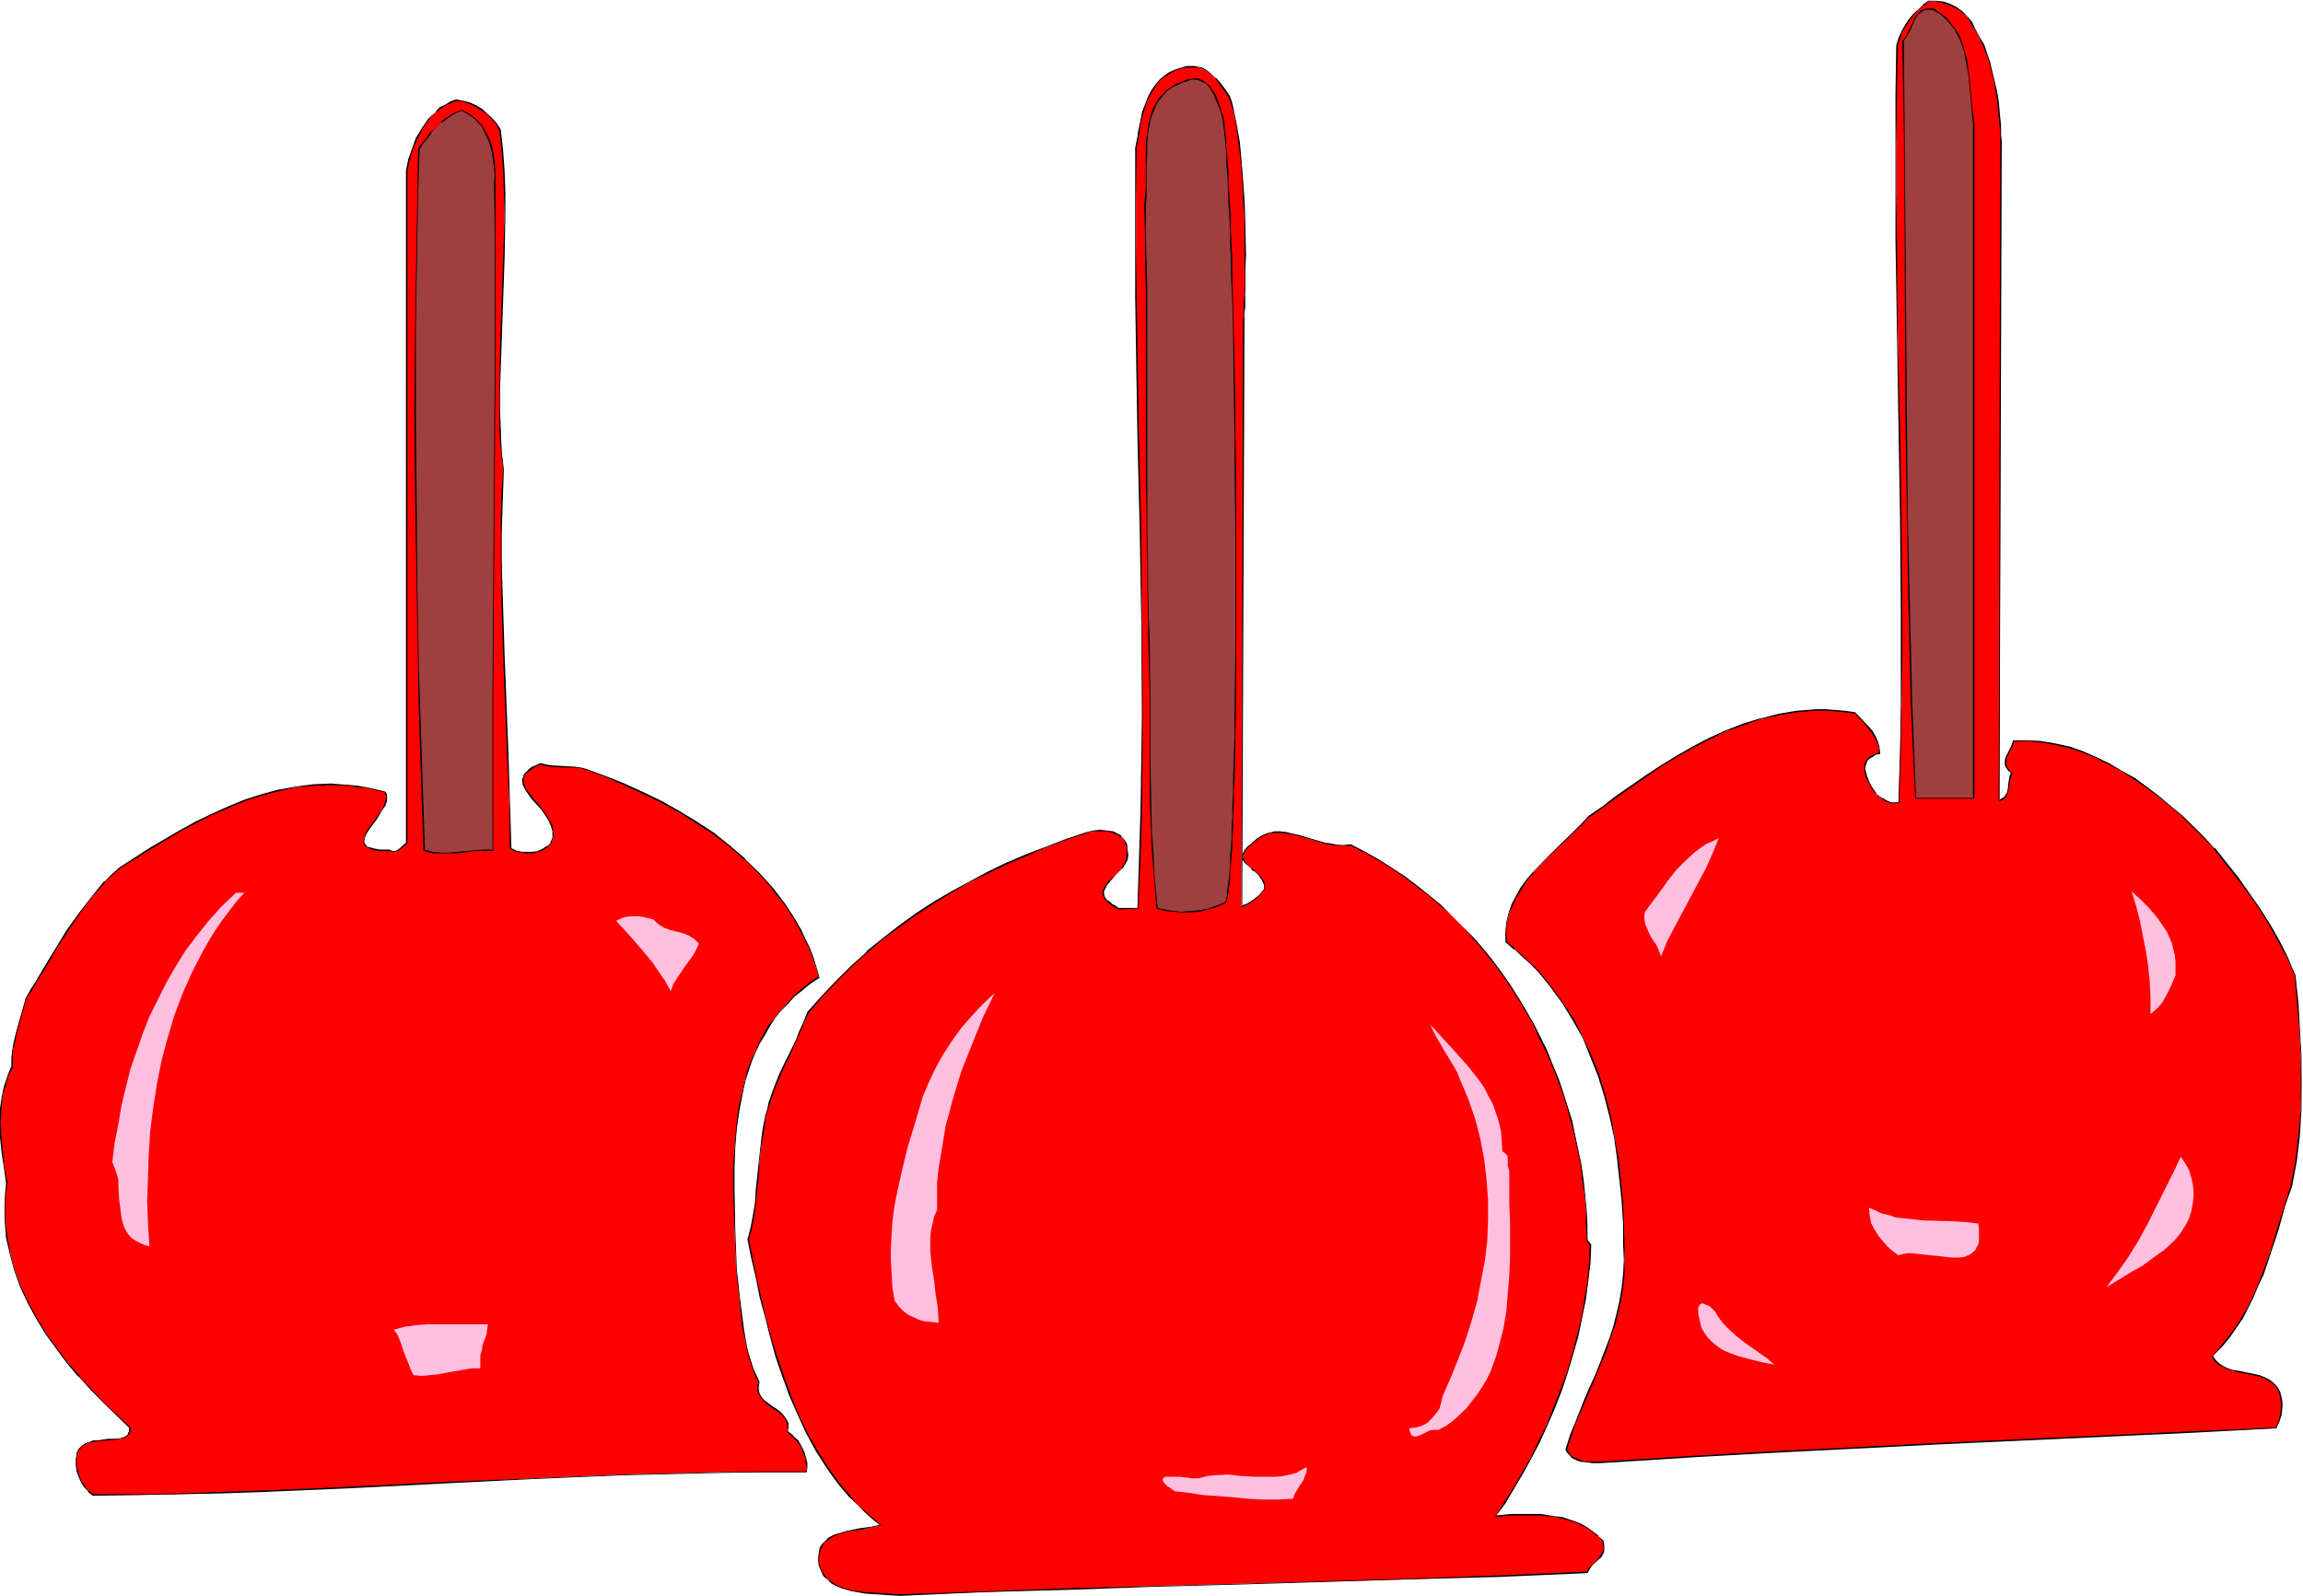 <svg xmlns="http://www.w3.org/2000/svg" fill-rule="evenodd" height="339.96" preserveAspectRatio="none" stroke-linecap="round" viewBox="0 0 3035 2104" width="490.455"><style>.brush1{fill:red}.pen1{stroke:none}.brush2{fill:#000}.brush3{fill:#9f3f3f}</style><path class="pen1 brush1" d="m2602 39 6 10 6 11 4 11 5 13 6 25 2 12 2 12 1 11 1 11 1 9 1 8v17l-2 867 5-3 3-4 2-4 1-4 2-11 1-5 2-6-3-3-2-2-2-3-1-3v-5l1-5 5-11 3-5 1-5 19-1 18 2 18 3 18 4 18 6 18 7 17 9 17 10 17 10 17 11 15 13 16 12 15 14 15 13 14 14 13 15 31 39 15 20 14 20 13 21 12 21 11 23 11 23 3 36 2 35 2 36 1 35-1 34-2 34-4 34-6 32-9 29-9 30-10 29-10 30-6 15-6 14-8 14-7 14-9 14-9 13-10 12-11 12 3 5 5 5 5 4 6 2 7 3 7 1 15 3 14 3 6 2 7 4 5 4 4 5 4 6 2 8 1 6v5l-1 11-3 9-4 9-111 5-109 5-218 10-217 11-108 6-110 7-18 1h-9l-8-1-9-1-7-3-3-2-3-3-3-3-2-4 6-18 7-17 13-33 7-16 6-16 13-31 6-15 5-16 4-16 4-17 3-18 2-18 1-19-1-20-1-29-1-29-3-28-3-28-4-28-6-27-7-27-8-26-10-26-10-24-13-24-14-23-16-21-9-11-9-10-10-10-10-9-10-10-11-9-1-13 2-13 3-12 4-12 5-11 7-11 8-10 8-10 18-19 19-19 19-17 8-9 9-9 18-13 19-14 38-27 20-14 21-12 21-12 22-11 22-10 22-9 24-7 23-6 24-4 13-1 12-1h13l13 1 12 1 13 2 13 12 5 6 5 7 4 7 3 6 2 8 1 7-6 2-4 2-4 2-2 3-2 3-1 4v8l2 8 3 8 5 7 4 7 7 5 7 4 3 1 4 1h9l2-64 2-64V806l-1-123-2-121-2-122-1-62-1-62V125l1-65 3-9 4-9 4-8 5-8 5-7 7-6 6-6 8-5h9l10 1 9 3 8 4 8 5 6 7 6 8 4 9z"/><path class="pen1 brush2" d="m2602 39 6 10 5 11 5 12 4 12 6 25 2 12 2 12 1 11 1 11 1 9 1 8v17l-2 868 6-3 4-4 2-4 1-5 2-11 1-5 2-6-4-3h1l-3-3-1-2-1-3v-5l1-5 5-10 3-5 1-6-1 1 19-1 18 2 18 3 18 4 18 6 17 7 18 9 17 9 17 11 16 11 16 12 16 13 15 13 14 14 14 14 14 14h-1l31 39 15 20 14 20 13 21 12 22 12 22 10 23 3 36 3 35 2 36v69l-3 34-4 34-6 32-9 29-9 29-9 30-11 30-6 15-6 14-7 14-8 14-8 13-10 13-10 12h1l-12 13 3 6 5 5 6 3 6 3 7 2 7 2 15 3 14 3h-1l7 2 6 4 5 3 5 5 3 6 2 8 1 6v5l-1 11v-1l-2 9-4 9-111 5-109 5-218 10-217 11-108 6-110 7-18 1h-17l-9-2h1l-7-3-4-2v1l-3-4-2-3-2-4v1l6-18 6-17 14-33 7-16 6-15 13-31 5-16 6-16 4-16 4-17 3-18 2-18v-39l-1-29-1-29-3-28-3-28-5-28-5-27-7-27-8-27-10-25-11-24-12-24-15-23-16-22-8-10-9-11-10-9-10-10-11-9v-1l-11-9 1 1-1-13 1-13 3-12 5-11 5-11 7-11 7-11 9-10h-1l18-19 38-36 9-9 8-9v1l18-13 19-14 39-27 20-14 20-12 21-12 22-11 22-11 23-8 23-8 23-5 24-4 13-1 12-1h13l13 1 12 1 13 2v-1l12 13 5 6 5 6 4 7 4 7 2 7v7l1-1-6 2-4 2-4 2-3 4-2 3-1 4v8l2 8 4 8 4 7 5 7 7 5 6 5 4 1 4 1h5l5-1 2-64 1-64 1-62v-62l-1-123-2-121-3-122-1-124-1-63v-63l1-65 1-65 3-9 3-9 5-8 5-7 5-7 6-7 7-6v1l7-6-8 4v1l-7 6-6 6-6 7-5 8-4 7-4 9-3 10-1 65v191l2 124 2 122 2 121 1 123v124l-1 64-2 64v-1l-4 1h-5l-3-1-4-2-7-4-7-5h1l-5-7-4-7-3-8v1l-2-8-1-4 1-4 1-3 1-3 3-3 4-2 4-3 6-1-1-8v-1l-2-7-3-7-4-7-5-6-6-6-12-13-14-2-12-1-13-1h-13l-12 1-13 1-24 4-23 6h-1l-23 7-23 9-22 10-21 11-21 12-21 13-20 13-39 27-18 14-19 13-8 9-9 9-37 36-19 20-8 9-8 11-6 11-6 11-4 12-3 12-1 13v13l11 10v-1l11 10 10 9 10 10 9 11 8 10 16 22 14 23 13 23 10 25 10 25 8 26 7 27 6 27 4 28 3 28 3 28 2 29v29l1 20-1 19-2 18-3 18-4 17-4 16-5 15-6 16-12 31-7 15-7 16-13 33-7 17-6 19 2 4 3 3 3 4 4 2 7 3 9 1 8 1h9l18-1 110-7 108-6 217-11 218-10 109-5 112-6 4-9 3-9 1-11v-5l-1-6-2-8-4-7-5-5-5-4-6-3-7-3-14-3-15-3-7-1-6-2-6-3-6-4-4-4-4-6v1l12-12 10-12 9-13 9-13 7-14 7-14 6-15 7-14 10-30 10-30 8-30 10-28v-1l6-32 4-34 2-34v-69l-2-36-2-35-4-36-10-24-11-22-12-21-14-22-14-20-14-20-31-39h-1l-13-14-14-14-14-14-16-13-15-13-16-12-16-12-18-10-17-10-17-8-18-8-17-6h-1l-18-4-18-3-18-1h-19l-2 6-2 5-6 11-1 5v5l1 3 2 3 2 3h1l3 3-1-1-2 5v1l-1 5-1 11-1 4-3 4h1l-4 3-5 3 1 1 3-867v-4l-1-6v-15l-1-9-1-11-1-11-2-12-3-12-6-25v-1l-4-12-4-12-6-10-6-11-1 1z"/><path class="pen1 brush2" d="M2542 2h9l10 2h-1l9 3 9 4 7 5 7 6 5 8 5 9 1-1-4-9-6-7-7-7-8-6-8-4-9-3-10-1h-10l-7 5 8-4z"/><path class="pen1 brush3" d="M2601 163v889h-76l-6-125-3-126-3-127-1-126-1-125-1-125V175l-2-121 5-6 3-7 4-7 3-8 3-6 3-3 3-2 3-2 4-1h9l9 6 8 7 7 7 5 8 5 9 4 9 3 9 2 10 3 21 2 21 3 22 2 22z"/><path class="pen1 brush2" d="M2600 163v889h1-76l-5-125-3-126-3-127-1-126-2-250-1-123-1-121 4-6 4-7 3-7 3-7 4-7 2-2 3-2 3-2 4-1h9-1l10 6 8 7-1-1 7 8 6 8 4 8 4 9 3 10v-1l2 10 4 21 2 21 2 22 2 22h2l-3-22-2-22-2-21-3-21-3-10-3-10-3-9-5-8-6-8-6-8-8-6-10-7h-9l-5 2-3 1-2 2v1l-3 2-4 7-3 7-4 8-3 7-5 6 2 121 1 123 1 250 2 126 2 127 3 126 6 126h78V163h-2z"/><path class="pen1 brush1" d="m1620 127 3 9 2 9 2 10 3 11 3 22 3 24 2 25 1 25 1 26 1 25v66l-1 10v29l-1 5v10l-3 762 9-4 7-5 8-6 6-8v-5l-1-4-2-4-3-4-7-7-4-3-7-6-2-3-2-3v-8l2-4 4-4 3-3 3-2 7-6 8-5 7-2 8-2h7l8 1 8 1 9 2 16 6 17 4 9 2 9 1 8 1 9-1 19 9 18 11 17 10 17 12 16 12 16 12 15 13 15 14 14 14 14 15 13 15 13 15 11 16 12 16 10 17 11 17 9 18 9 17 9 18 8 19 7 18 7 19 6 19 5 18 5 20 4 19 4 19 2 20 2 19 2 20 1 19 1 20v2l1 2 3 3-1 24-2 24-4 24-4 24-6 25-6 24-8 24-8 23-9 23-10 23-10 22-11 21-11 21-11 20-12 18-12 18 20-2h39l19 3 9 1 18 5 8 4 8 4 7 5 7 6 6 6 1 5 1 3v4l-1 3-3 5-4 5-4 4-4 4-4 4-2 5-115 5-114 4-114 3-114 3-113 3-113 4-112 4-111 4-15-1-15-1-16-1-16-2-7-2-8-3-7-3-6-3-5-5-5-5-4-6-3-7v-16l2-6 3-6 4-4 5-4 5-3 6-3 14-3 14-3 15-2 14-3-11-8-10-9-9-9-9-9-17-20-15-21-14-22-13-24-11-24-11-25-9-26-9-26-8-26-6-26-7-26-6-26-5-25-5-25 4-15 3-16 2-17 2-18 2-18 2-19 2-18 2-18 2-12 2-10 2-10 3-9 6-18 7-17 8-18 5-9 4-10 5-11 5-11 6-12 5-13 18-22 19-20 20-19 21-19 21-17 21-17 23-16 22-15 24-14 24-13 25-13 24-12 26-11 26-10 26-10 27-9 8-2 9-1h9l9 2 7 4 3 2 3 3 3 3 1 3 1 5 1 4v6l-1 6-2 6-4 5-8 9-9 9-3 4-3 5-2 4v4l2 4 1 3 2 2 3 2 3 3 4 2 5 3h25l3-65 2-65 1-63V821l-2-121-3-122-1-61-1-62-1-64V195l3-15 1-8 1-8 4-16 6-15 3-8 4-7 4-6 6-6 5-5 7-5 8-4 8-2 7-2h10l5 1 4 1 4 2 8 5 7 6 6 7 6 9 6 8z"/><path class="pen1 brush2" d="m1619 128 3 8 3 10v-1l2 10 2 11 3 22 3 24 2 25 1 25 2 26v101l-1 8v21l-1 5v10l-2 763 9-4 8-5 7-7 7-8v-5l-1-5-3-4-2-3-8-7v-1l-4-3v1l-6-6-2-3-2-4v1l-1-4 1-4v1l2-4 4-5 3-2 3-3 7-6 7-4 7-3 8-1h7l8 1 8 1 9 2h-1l17 5 17 5 9 2 9 1h17l18 9 18 10 18 11 16 11 17 13 16 12 15 13 15 13 14 14 13 15 13 15 13 16 12 16 11 16 11 17 10 17 10 17 8 18 9 18 8 18 7 18 7 19 6 19 5 19v-1l5 20 4 19 4 19 2 20 3 19 2 20v19l1 20v2l1 2 3 4v-1l-1 24-2 24-4 24-4 24-6 25v-1l-6 24-7 24-9 24-9 23-9 23-11 22-10 21-12 21-11 19-12 19-12 19 21-2h39l19 2 9 2 18 5 8 4 8 4 7 5 7 6v-1l6 7v-1 5l1 3v4l-1 3v-1l-3 6-3 4-5 5-4 4-4 4-2 5 1-1-115 5-114 4-228 7-113 3-113 3-112 4-111 4-15-1-15-1-16-1-16-2-7-2-7-2-7-3-6-4-6-4-4-5-4-6-3-8v1l-1-9 1-7 2-6 3-5h-1l4-5v1l5-4 5-3 6-3 14-4 14-2 15-3 15-3-11-9-10-9-10-8-8-10-17-20-15-21-14-22-13-23-12-25-10-25-9-25-9-26-8-26-7-26-6-26-6-26-5-25-5-25 4-15 3-16 2-17 2-18 2-18 1-19 2-18 3-18 2-12 1-10 3-10 3-9 6-18 7-17 8-18 5-9 4-10 5-11 5-11 5-12 6-13 18-21 19-20 20-20 20-18 21-18 22-16 22-16 23-15 23-14 24-14 25-12 25-12 26-11 25-11 27-10 27-9h-1l8-2h18l9 2h-1l-8-3-9-1-9 1-8 2-27 9-26 10-26 10-26 11-25 12-24 13-24 13-24 14-23 15-22 16-22 17-21 17v1l-20 18-20 20-19 20-19 21-5 13-6 13-4 11-5 10-5 10-5 10-8 17-7 18-6 17-2 10-3 9v1l-2 10-2 12-2 18-2 18-2 19-2 18-1 18-3 17-3 16-4 15 5 25 6 25 5 26 7 26 7 27 7 26 9 26 9 25 11 25 11 24 13 24 14 22 15 21 17 20h1l9 9 9 9 10 9 10 8 1-1-14 3-15 2-14 3h-1l-13 4-6 2-6 3-4 4-5 5-3 5-1 7-1 7 1 9 3 7 3 7 6 5 5 5 6 3 7 3 7 2 7 2h1l16 3 16 1 15 1 15 1 111-5 112-3 113-4 113-3 228-7 114-3 115-5 3-5 3-5 4-4 5-4 4-4 3-6v-10l-1-5-7-6v-1l-7-5-7-5-8-5-8-3-17-6h-1l-9-1-19-3h-39l-20 2v1l13-17 11-19 12-20 11-20 11-21 10-22 10-23 9-23 8-24 7-24 7-24 5-25 5-24 3-24 3-24 1-24-3-4-1-1-1-2v-20l-1-19-2-20-2-19-3-20-4-19-4-19-4-20-6-19-6-19-6-18-8-19-7-18-9-18-9-18-10-17-10-17-11-17-11-16-12-16-12-15-14-16-14-14-14-14-14-14-16-13-16-13-16-12-17-11-17-11-18-10-19-10-9 1h-8l-9-2-9-1h1l-17-5-17-5-9-2-8-2-8-1h-7l-8 2h-1l-7 3-7 4-7 6-3 3-3 2-4 5-2 4-1 4v4l2 3 3 3 7 6v1l3 3v-1l8 7h-1l3 4 2 4 2 4v5l-7 8-7 6-8 5-8 3 1 1 3-762v-21l1-7v-46l1-22-1-49-1-26-2-25-2-25-2-24-4-22-2-11-2-10-2-9-3-9-2 1z"/><path class="pen1 brush2" d="m1466 1098 8 3 3 3v-1l3 3 2 3 1 4 2 4v10l-1 6-2 5-4 6h1l-8 9-9 8h-1l-3 5-3 4-2 5v4l2 5 1 2 3 2v1l3 2 3 3 4 2 5 3 26-1 3-65 2-65 1-125-1-122-1-121-3-122-2-123-1-64-1-64v-65l1-67 3-15 1-8 1-8 4-16v1l5-16 4-8 4-6 4-7 5-6 6-5 7-4 7-4 9-3h-1l7-1h15l4 1 4 2 8 5 7 6h-1l6 8 6 8 6 9 2-1-6-9-6-8-6-7h-1l-7-7-7-5-4-2-5-1-5-1h-10l-7 2-9 3-7 3-7 5-6 5-5 6-5 7-4 7-3 7-6 16-3 16-2 8-1 8-3 15v196l1 64 2 123 3 122 2 121 1 122-2 125-2 65-2 65v-1h-25l-4-3-4-2-3-3-3-2v1l-2-3-2-2-1-5v1-4l2-4 2-4 4-5 8-9 9-9 3-5 3-5 1-7-1-6v-4l-1-5-2-3-2-3-3-3v-1l-3-2-8-4-9-1 8 3z"/><path class="pen1 brush3" d="m1611 153 1 5 1 7 1 7 1 9 1 10v11l1 12 1 12 1 14v15l1 15 1 16 1 17v18l1 18v19l1 39 1 42 1 43 1 44v46l1 46 1 93v136l-1 44v41l-1 40v37l-1 18-1 17v32l-1 15v14l-1 13-1 12-1 11v11l-1 9-1 7-1 7-1 6-1 4v3l-2 2-1 1-10 4-11 4-11 2-12 1h-23l-11-2-10-2-2-26-2-25-2-25-1-24-2-47v-47l-1-92v-48l-1-24-1-25v-39l-1-38v-69l-1-33V381l-1-35v-37l-1-38 1-12v-36l1-24v-12l1-11 2-11 2-11 4-10 4-9 6-8 8-7 9-6 5-3 5-2 7-3 6-1 6-1 5 1 4 2 4 2 3 4 3 4 6 9 4 9 3 10 2 4 1 4z"/><path class="pen1 brush2" d="m1610 153 1 5 1 7 1 7 1 9 1 10 1 11v12l1 12 1 14 1 30 1 16 1 17v18l1 18v19l2 39 1 42 1 87 1 46v46l1 93v136l-1 85v40l-1 19-1 36v17l-1 17v15l-1 15v14l-1 13-1 12v11l-1 11-1 9-1 7-1 7v6l-2 7-1 2v-1l-1 1-10 4-11 4-11 2-12 1-12 1-11-1-11-2-10-2 1 1-3-26-2-25-1-25-2-24-1-47-1-47v-92l-1-72-1-25-1-39v-38l-1-35V381l-1-35-1-37v-38l1-12v-36l1-24v-12l1-11 2-11 2-11v1l4-10 4-9 6-8 7-8 9-6 5-2 6-3 7-2 5-2h6l5 1h-1l4 2 5 2 3 3 3 4 5 9 4 10 4 9 1 4 1 4 2-1-2-3-1-5-3-9-4-10-6-9-3-4-4-3-4-3-4-2-5-1-6 1-6 1-7 3-6 2-5 3-9 6-7 8h-1l-5 8-5 9-3 10-3 11-1 11-2 11v61l-1 11-1 12 1 38v37l1 35v255l1 33v34l1 35v38l1 39v25l2 72v139l2 47 1 24 2 25 2 25 2 26 11 3 11 1 11 1h12l12-1 11-3 11-3 11-5h1l1-2 2-8 1-6 1-7 1-7v-9l1-11 1-11 1-12v-13l1-14v-15l1-15v-17l1-17 1-36v-19l1-40V618l-1-46v-46l-2-87-1-42-1-39v-19l-1-18-1-18v-17l-1-16-2-30v-14l-1-12-1-12-1-11v-10l-2-9v-7l-1-7-1-5v-1l-2 1z"/><path class="pen1 brush1" d="m659 171 3 27 2 28 1 28v28l-1 58-2 58-2 58-2 56v28l1 27 2 27 2 25-1 29-1 30v60l1 62 2 64 5 128 2 64 2 63 6 3 8 1 7 1h7l8-1 6-3 6-4 5-4 2-4 1-4v-8l-2-7-4-8-4-7-5-7-12-14-5-6-4-7-3-6-1-6 1-3v-2l2-3 3-3 3-2 4-3 5-3 5-2 8 2 7 1 16 1h15l8 2 7 1 24 10 26 10 24 11 24 12 24 13 23 14 22 15 22 16 20 18 19 19 17 19 16 21 8 11 7 11 6 12 6 12 5 12 5 12 4 13 4 13-11 8-12 9-10 9-9 9-9 10-8 10-7 11-6 11-6 11-6 11-5 12-4 12-4 12-3 13-5 25-3 26-3 26-1 27v27l1 54 2 53 3 18 1 18 5 39 3 19 5 19 6 18 3 9 4 8-1 6v5l1 4 3 5 3 3 3 4 9 6 8 6 5 3 3 4 2 4 2 4 1 6-1 5 7 6 6 7 4 7 4 7 2 7 2 8v12H942l-121 3-120 5-120 6-117 6-59 2-57 3-58 2-56 2-56 1h-55l-6-5-5-5-4-7-4-7-2-7-2-8v-8l2-9 2-5 4-4 5-3 5-1 6-2 5-1 13-1 11-1h6l4-2 4-1 2-3 2-4v-4l-34-33-17-18-16-17-15-19-15-18-13-20-13-19-11-21-9-20-8-22-6-22-5-22-2-24-1-12 1-12v-12l2-12-3-21-3-20-2-20-1-19 1-19 3-19 2-9 3-9 3-9 4-8v-11l1-11 2-11 2-12 13-46 7-11 7-10 13-23 14-23 14-22 15-23 17-21 17-20 10-10 9-9 40-25 41-24 21-11 21-11 21-9 22-9 22-7 23-6 22-4 23-3 23-1 24 1 12 2 12 2 12 2 12 3 1 3 1 3-1 6-2 6-4 6-8 13-9 12-3 6-3 5v7l1 2 1 2 2 2 3 1 3 1 5 1 5 1h13l4 1h6l3-2 10-8V225l3-15 4-14 6-14 7-13 9-12 5-5 5-5 6-5 6-4 6-3 8-3 9 1 9 3 8 4 8 5 7 5 7 7 5 7 5 7z"/><path class="pen1 brush2" d="M658 172v-1l3 27 2 28 1 28 1 28-2 58-2 58-2 58-1 56v55l2 27 3 25-2 29-1 30v60l1 62 2 64 5 128 3 64 1 63 7 4 8 1 7 1h7l8-2 7-2 5-4 6-5 1-4 1-4 1-4-1-4-1-8-4-7-4-7-6-8-11-13-5-7-5-6-2-6-1-6v-3 1l1-3 2-3 2-2 3-2 4-3 5-3 6-2h-1l7 2h1l7 1 16 1h15l8 1h-1l7 2 25 9 25 11 24 11 25 12 24 13 22 14 23 15 21 16 20 18v-1l19 19 18 20h-1l17 21 7 11 7 11 6 11 6 12 6 12 5 13 4 12 4 14v-2l-12 8-11 9-10 9-9 10-9 10-8 10-8 10-6 11-6 11-5 12-5 11-5 13-3 12-3 13-6 25-3 26-2 26-2 27v27l2 54 2 53 2 18 2 18 4 39 4 19 4 19 6 18 3 9 5 9v-1l-2 6v5l2 5 2 4 3 4 4 3v1l8 6 9 6 4 3 3 4 3 4 1 4v-1l1 6-1 6 7 6 6 6 5 7 3 7 3 8v-1l1 8 1 6-1 6 1-1h-60l-61 1-121 3-120 5-120 5-117 6-116 5-58 2-56 2-56 1h-55l-6-5v1l-5-6h1l-5-6-3-7-2-7-2-8v-8l1-9v1l3-5 3-4 5-3 5-2 6-1 5-1 13-1 11-1 6-1 5-1 3-2 3-3 2-4v-5l-35-33-16-17-17-18h1l-16-18-14-19-14-19-12-20-11-20-10-21-8-21-6-22-4-22-3-24v-24l1-12 2-12-4-21-2-20-2-20-1-19 1-19 2-19 3-9v1l2-9 3-9 5-9v-22l3-11 2-12v1l13-47 7-10 6-11 14-22 13-23 15-23 15-22 16-22 18-20h-1l10-9 10-9 40-25 40-24 21-11 21-11 22-9 21-9 22-7 23-6 22-5 23-2 23-1 24 1 12 2 12 1-12-3-12-1-24-2-23 1-23 3-22 4h-1l-22 6-22 7-22 9-22 10-21 10-20 11-41 24-40 26-10 9-9 9h-1l-17 21-16 21-16 22-14 23-14 23-13 22-7 11-6 11-13 46-3 12-2 11-1 11v11-1l-4 9-3 9-3 9-2 9-3 19-1 19 1 19 2 20 3 20 3 21-1 12-1 12v24l2 24 5 22 6 22 8 22 10 21 11 20 12 20 14 19 14 19 15 18h1l16 18 17 17 34 33h-1v4l-2 4h1l-3 2-3 2-4 1-6 1h-11l-13 2h-6l-5 2-6 2-4 3-4 4-3 5-1 9v8l1 8 3 8 3 7 4 6 5 5v1l6 5 56-1 56-1 56-1 58-2 116-5 117-6 120-6 120-5 121-3 61-1h60l1-6v-6l-2-8-2-7-4-8-4-7-7-6v-1l-7-5 1-5v-6l-2-4-3-4-3-4-4-4-9-6-8-6-4-3-3-4-2-4-1-4v-5l1-6-4-9-4-8-6-19v1l-4-19-3-19-5-39-2-18-2-18-2-53-1-54v-27l1-27 2-26 4-26 5-25 3-13 4-12 4-12 5-12 5-11 7-11 6-11 7-11 8-10 9-9 9-10 10-8 11-9 12-8-4-14-4-13-5-13-6-12-5-11-7-12-7-11-7-11-16-21-18-20-19-18v-1l-20-17-21-17-23-15-23-14-23-13-25-12-24-11-25-10-25-9-7-2-8-1-15-1-16-1-7-1-8-2-6 3-5 2-4 3-3 3-3 3-1 2-1 3-1 3 1 7 3 6 4 6 5 7 12 13 5 7 5 8 3 7 2 7v8l-1 3-2 4h1l-5 5v-1l-6 4-7 3h1l-8 1h-14l-8-2h1l-7-3 1 1-2-63-2-64-5-128-2-64-2-62v-31l1-29 1-30 1-29-3-25-1-27-1-27v-28l2-56 2-58 2-58 1-58v-28l-1-28-2-28-3-27-2 1z"/><path class="pen1 brush2" d="m484 1039 12 3 12 3h-1l1 2 1 3-1 6v-1l-2 7-3 6-9 13-9 12-3 5-2 6-1 5v3l1 2 1 1 3 2 2 1 4 2 5 1 5 1h13-1l5 1h3l4-1 2-1 11-9V225l3-15v1l4-14 6-14 7-13 8-12 5-6 5-5v1l6-5 6-4 7-3 7-3 9 1 9 3 8 4 8 5 7 5 6 6 6 7 4 8 2-1-5-8-6-7-7-6-6-6-8-5-9-4-8-2h-1l-9-2-8 3-6 4-7 3-5 5v1l-6 5-5 5-8 12-8 13-5 14-5 14-3 15v887-1l-9 8-3 2-3 1h-3l-4-2h-13l-5-1-5-1h1l-4-1-3-1-2-2h1l-2-1-1-2v-2l1-5 2-5 4-6 9-12 8-13 4-6 2-6v-9l-2-3-12-3-12-3-12-2 12 3z"/><path class="pen1 brush3" d="M652 243v349l-1 56v55l-1 55v107l-1 52v154l1 50h-13l-12 1-22 2-11 1h-11l-11-1-11-3-2-61-2-60-2-59-1-58-1-57-2-57-1-113-1-112 1-113v-57l1-58 2-59 1-60 5-7 5-8 6-7 7-7 7-7 8-6 9-5 9-4 7 3 5 3 6 5 5 4 4 6 4 6 3 6 3 7 4 14 2 14 1 15v14z"/><path class="pen1 brush2" d="m651 243 1 60v175l-3 439v204l1-1h-13l-12 1-22 2-11 1h-11l-11-1-11-3 1 1-6-180-2-58-2-114-1-113-1-112V431l1-57 2-117 2-60 4-7 6-7 6-8h-1l7-7 7-7v1l8-6 9-6 9-4 6 3 6 4 6 4 4 5 5 5 3 6 3 7 3 6 4 14 2 14 2 15-1 14h2v-14l-1-15-2-14v-1l-4-14-3-6-4-7-3-6-5-5-4-5-6-4-6-4-7-3-10 4-8 5-8 6v1l-7 7-7 6h-1l-5 8-6 7-5 7-1 61-2 117-1 57-1 113 1 112 2 113 2 114 1 58 6 181 12 3h33l22-3h25V917l3-439V243h-2z"/><path class="pen1" d="m2189 1261-3-8-3-7-5-7-4-7-3-7-3-7-1-7v-4l1-5 20-27 10-14 11-14 12-12 13-12 7-5 7-5 9-4 8-4-8 20-9 20-41 77-10 19-8 20zm678 25-6 14-7 14-4 7-5 6-5 5-6 5v-22l-1-21-2-20-3-20-4-20-4-20-5-20-6-19 12 11 11 11 11 13 9 13 4 6 3 7 3 7 2 8 2 8 1 9v18zM322 1177l-10 11-19 25-9 13-8 13-8 14-14 27-13 29-11 29-9 30-8 30-6 30-5 32-4 31-2 30-1 32-1 30 1 30 2 30-5-1-5-2-8-4-6-4-5-6-4-7-2-6-2-8-1-8-2-16-1-17v-8l-2-8-3-8-3-8 3-25 5-25 4-24 6-25 6-24 8-23 8-23 9-23 11-22 11-22 12-21 13-21 15-20 16-20 17-19 19-18h11zm599 67-4 9-4 7-11 15-10 15-5 8-3 9-7-13-9-13-8-12-9-11-19-22-20-22 6-3 6-2 6-1h12l6 1 13 3 3 3 3 3 8 5 8 3 8 2 8 2 8 3 8 5 3 3 3 3zm314 351-4 9-2 9-2 9-1 10v18l2 19 3 19 2 18 3 19 1 19-9-1-9-1-8-2-6-3-7-3-7-5-6-6-6-8-3-18-1-18-1-17v-18l1-17 1-16 2-16 3-17 7-32 8-33 10-33 10-34 8-19 9-19 10-18 11-17 13-18 14-16 14-15 16-15-16 33-14 35-14 35-11 36-5 19-5 18-3 19-3 18-3 18-2 19v36zm745-77 3 2 3 3 1 3v11l1 3 1 4v43l1 23v48l-1 24-2 24-2 24-4 23-6 23-3 11-4 11-4 11-5 10-6 10-6 9-7 9-7 9-8 8-9 8-9 7-11 6h-6l-6 1-12 6-6 2h-2l-2-1-2-1-1-2-1-3-1-4 9-1 7-2 8-4 6-6 5-6 5-7 2-7 2-9 11-25 10-25 10-26 8-26 7-25 5-27 5-26 3-26 1-27v-26l-2-27-3-26-5-27-7-27-9-26-11-26-3-8-5-9-11-18-11-19-5-9-4-9 33 36 16 18 15 19 7 10 5 10 6 11 4 11 4 12 3 13 1 13 1 14zm905 88-4 8-5 8-5 7-6 7-13 12-14 10-15 11-16 9-31 19 15-20 14-20 13-21 12-22 22-44 11-22 11-23 6 9 5 9 3 10 2 10 1 11-1 11-2 11-3 10zm-278 7 1 7v16l-1 5-2 3-1 3-3 3-2 2-3 2-7 3-8 1h-8l-9-1-9-1-10-1-9-1-10-1-9-1-8 1-7 2-7-5-7-6-6-7-6-7-5-8-5-9-2-10-1-11 9 4 8 4 10 2 8 3 19 2 18 2 36 1 18 1 18 2zm-269 186-16-3-16-4-15-4-8-3-8-3-6-3-7-5-6-5-5-5-5-7-4-7-2-9-2-9v-8l1-2 1-2 2-1 1-1 5 2 5 2 4 4 4 4 2 4 8 11 9 9 9 8 10 8 10 7 10 7 10 7 9 8zm-1705 5h-12l-11 2-23 4-10 2-11 1-10 1-11-1-4-8-3-8-6-15-5-15-3-7-5-7 15-4 15-2 14-1h80l-1 7-1 7-5 13-1 7-2 7v17zm1071 172-19 1h-20l-20-1-20-2-40-3-19-3-18-2-4-3-3-2-3-2-2-2-2-2-1-2-1-2 1-2 2-2h19l11 1 5 1h10l3-1 8-2 9-1 18-1 18 2 19 1h27l9-1 9-2 8-2 7-4 7-4v6l-2 5-2 6-6 9-3 5-3 5-2 6z" style="fill:#ffbfdf"/></svg>

